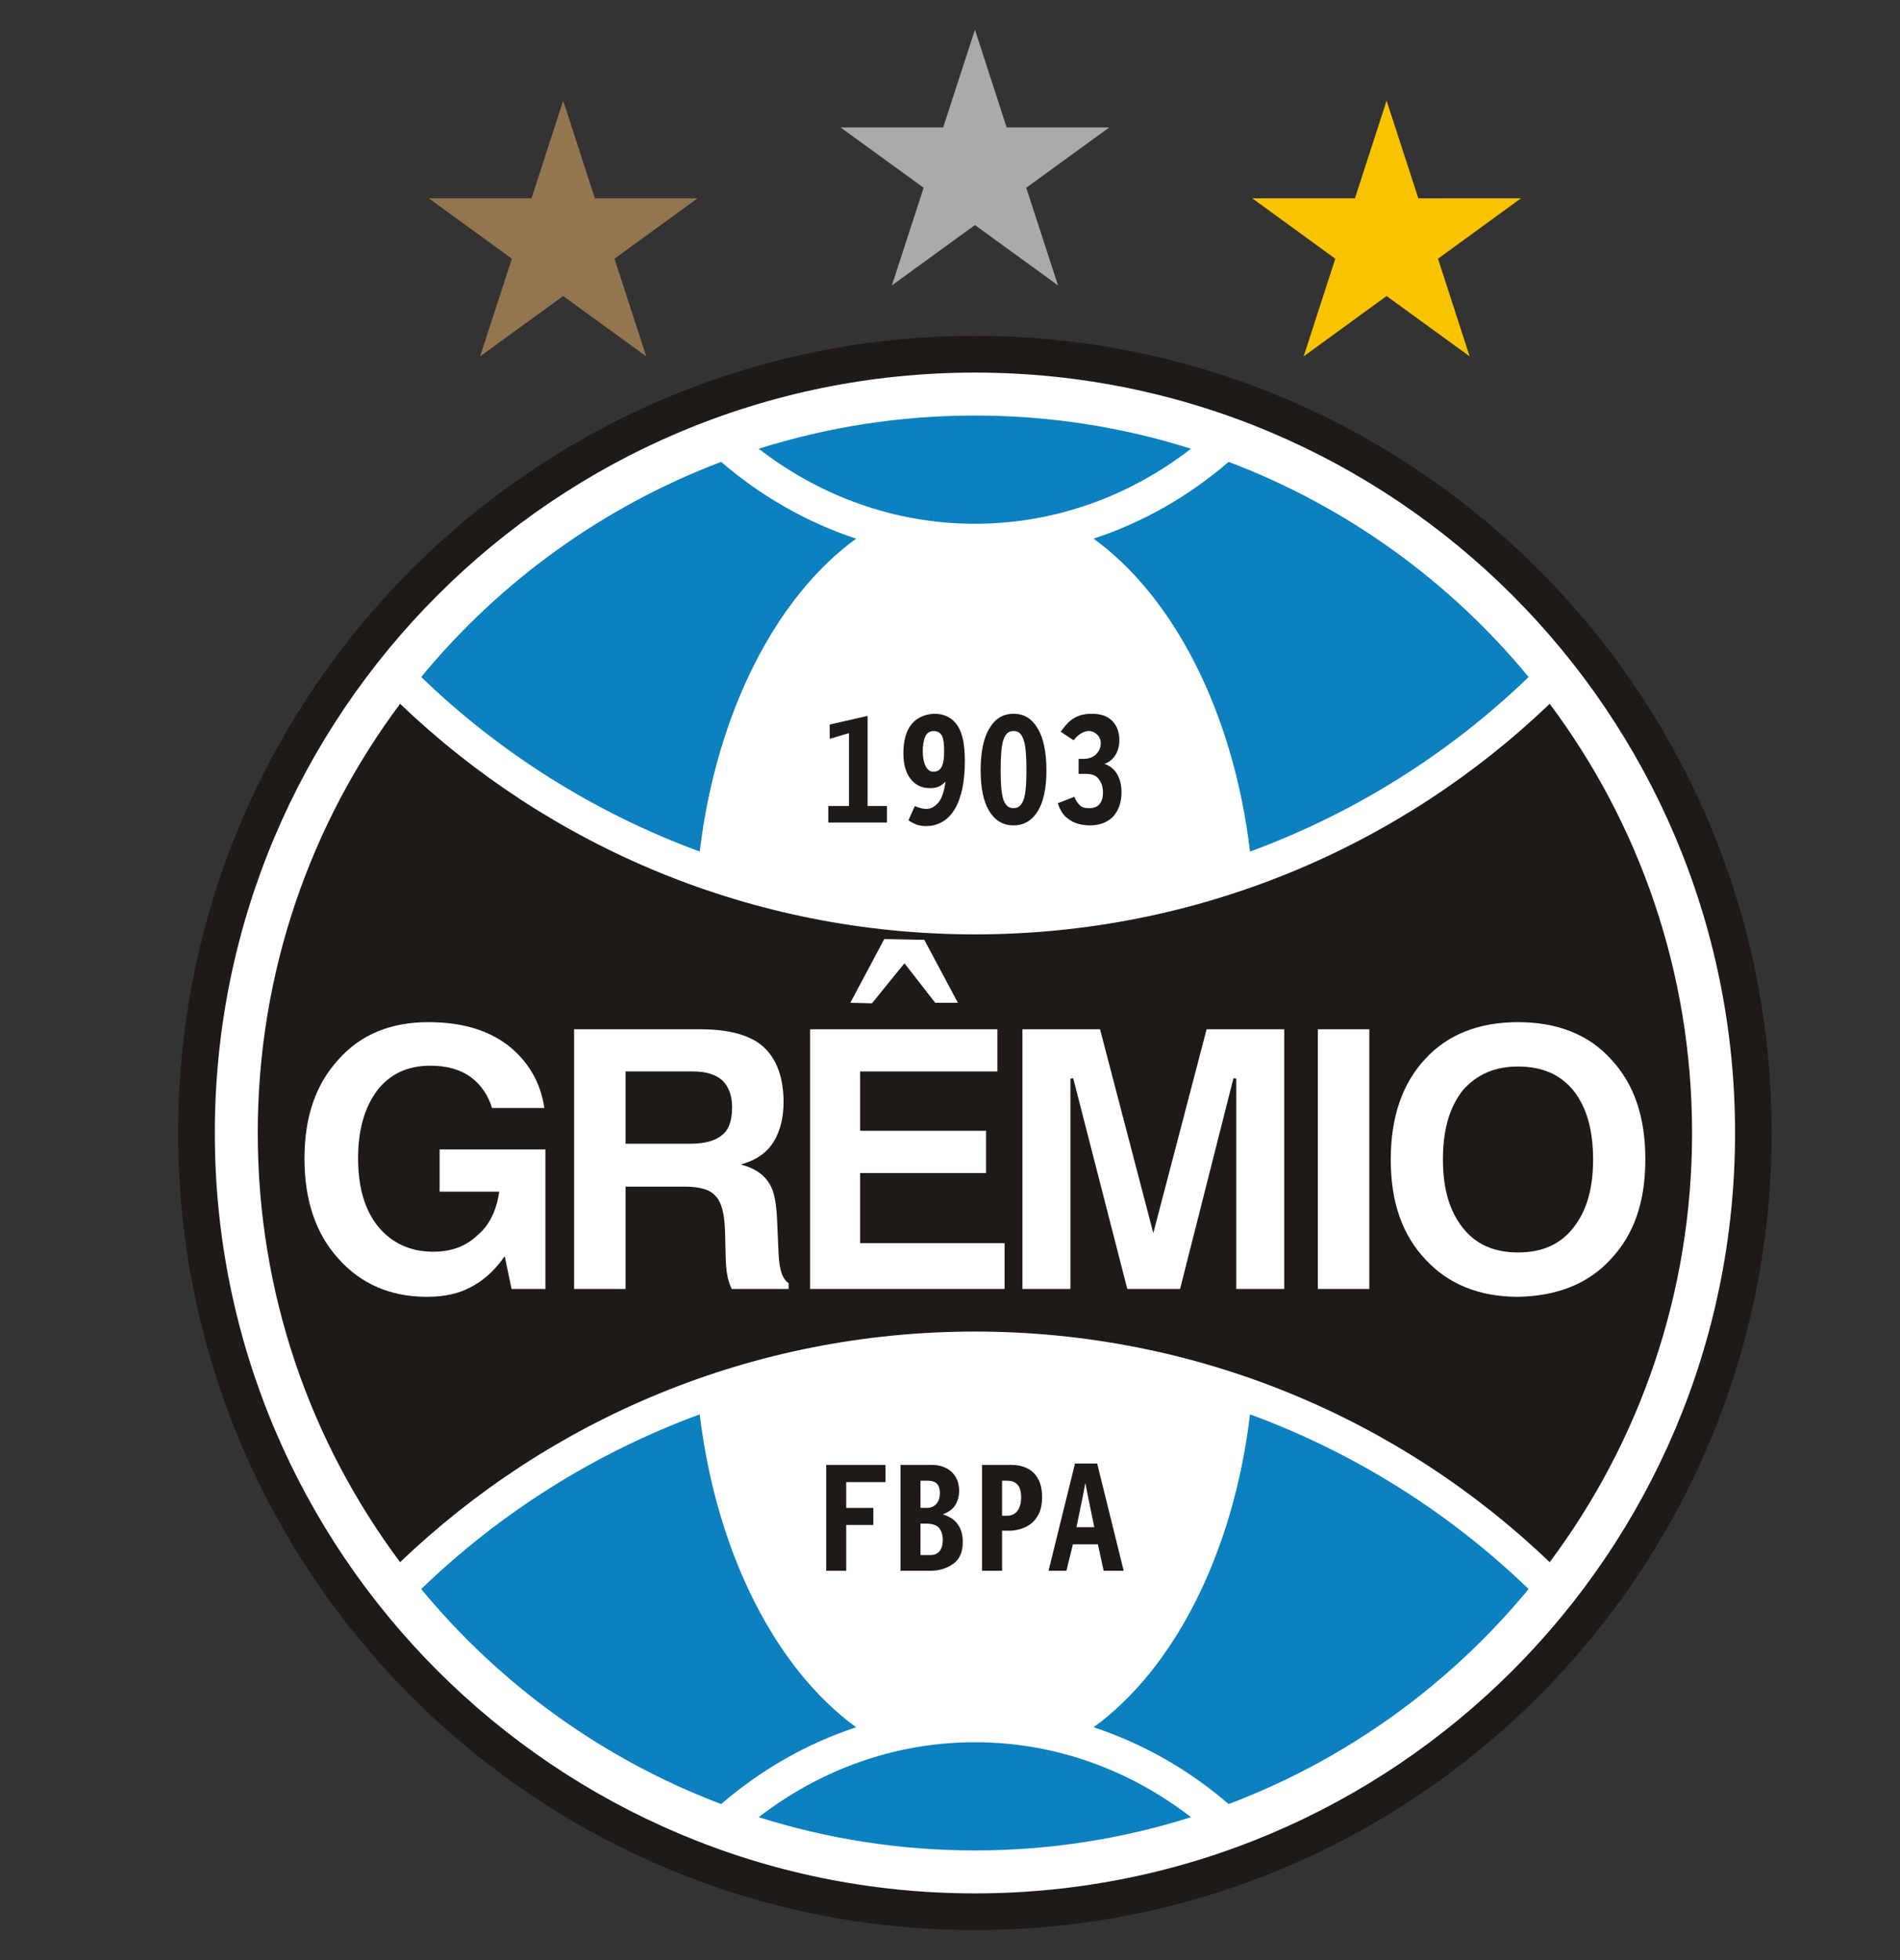 <svg width="32" height="33" viewBox="0 0 32 33" fill="none" xmlns="http://www.w3.org/2000/svg">
<rect x="0" y="0" width="32" height="33" fill="#333333" stroke="none"/>
<g clip-path="url(#clip0_504_119)">
<g clip-path="url(#clip1_504_119)">
<path d="M29.839 19.075C29.839 26.487 23.831 32.495 16.42 32.495C9.008 32.495 3 26.487 3 19.075C3 11.664 9.008 5.655 16.42 5.655C23.831 5.655 29.839 11.664 29.839 19.075Z" fill="#1F1A17"/>
<path d="M29.222 19.075C29.222 26.145 23.49 31.877 16.42 31.877C9.35 31.877 3.618 26.145 3.618 19.075C3.618 12.004 9.35 6.273 16.42 6.273C23.49 6.273 29.222 12.004 29.222 19.075Z" fill="white"/>
<path d="M12.778 30.594C13.928 30.957 15.15 31.154 16.42 31.154C17.688 31.154 18.911 30.957 20.059 30.594C19.032 29.801 17.775 29.332 16.42 29.332C15.062 29.332 13.806 29.801 12.778 30.594Z" fill="#0D80BF"/>
<path d="M20.059 7.555C18.911 7.192 17.688 6.996 16.42 6.996C15.15 6.996 13.928 7.192 12.778 7.555C13.806 8.349 15.062 8.818 16.42 8.818C17.775 8.818 19.032 8.349 20.059 7.555Z" fill="#0D80BF"/>
<path d="M21.053 14.337C22.824 13.686 24.419 12.678 25.745 11.398C24.418 9.787 22.68 8.529 20.693 7.776C20.025 8.351 19.256 8.793 18.418 9.069C19.773 10.051 20.774 11.998 21.053 14.337Z" fill="#0D80BF"/>
<path d="M14.419 9.069C13.583 8.793 12.813 8.351 12.146 7.776C10.159 8.529 8.422 9.787 7.094 11.398C8.419 12.678 10.015 13.686 11.785 14.337C12.066 11.998 13.067 10.051 14.419 9.069Z" fill="#0D80BF"/>
<path d="M11.785 23.812C10.015 24.463 8.419 25.473 7.094 26.753C8.422 28.362 10.159 29.622 12.146 30.373C12.813 29.798 13.583 29.356 14.419 29.08C13.067 28.098 12.066 26.151 11.785 23.812Z" fill="#0D80BF"/>
<path d="M21.053 23.812C20.774 26.151 19.773 28.098 18.418 29.08C19.256 29.356 20.025 29.798 20.693 30.373C22.68 29.622 24.418 28.362 25.745 26.753C24.419 25.473 22.824 24.463 21.053 23.812Z" fill="#0D80BF"/>
<path d="M26.1 26.301C27.606 24.286 28.498 21.784 28.498 19.075C28.498 16.365 27.606 13.864 26.1 11.849C23.595 14.249 20.18 15.731 16.42 15.731C12.658 15.731 9.244 14.249 6.739 11.849C5.233 13.864 4.341 16.365 4.341 19.075C4.341 21.784 5.233 24.286 6.739 26.301C9.244 23.901 12.658 22.418 16.42 22.418C20.18 22.418 23.595 23.901 26.1 26.301Z" fill="#1F1A17"/>
<path d="M18.6 12.861C18.732 12.818 18.852 12.681 18.852 12.463C18.852 12.331 18.816 12.222 18.732 12.137C18.647 12.053 18.539 12.017 18.383 12.017C18.071 12.017 17.96 12.195 17.864 12.319L18.081 12.463C18.176 12.342 18.276 12.307 18.335 12.307C18.442 12.307 18.539 12.396 18.539 12.51C18.539 12.595 18.509 12.651 18.456 12.703C18.411 12.745 18.346 12.776 18.251 12.776H18.166V13.029H18.286C18.383 13.029 18.457 13.051 18.503 13.113C18.54 13.164 18.576 13.223 18.576 13.342C18.576 13.568 18.442 13.606 18.346 13.606C18.283 13.606 18.239 13.6 18.202 13.571C18.156 13.534 18.117 13.474 18.093 13.415L17.817 13.523C17.853 13.643 17.913 13.74 18.01 13.799C18.093 13.86 18.213 13.896 18.359 13.896C18.515 13.896 18.647 13.848 18.744 13.752C18.84 13.643 18.889 13.511 18.889 13.33C18.889 13.198 18.845 12.938 18.6 12.861Z" fill="#1F1A17"/>
<path d="M16.25 12.812C16.25 13.161 16.191 13.438 16.082 13.619C15.998 13.764 15.878 13.858 15.72 13.896C15.682 13.905 15.63 13.908 15.588 13.908C15.49 13.908 15.407 13.882 15.3 13.811L15.408 13.57C15.465 13.597 15.539 13.619 15.6 13.619C15.674 13.619 15.744 13.584 15.805 13.511C15.866 13.438 15.901 13.318 15.925 13.161C15.858 13.216 15.817 13.269 15.661 13.269C15.529 13.269 15.42 13.221 15.336 13.113C15.251 13.005 15.215 12.861 15.215 12.679C15.215 12.463 15.263 12.307 15.348 12.198C15.432 12.09 15.564 12.029 15.72 12.017H15.734C15.913 12.017 16.045 12.09 16.13 12.222C16.215 12.354 16.25 12.547 16.25 12.812ZM15.72 12.993C15.797 12.993 15.841 12.953 15.866 12.896C15.893 12.837 15.901 12.752 15.901 12.644C15.901 12.535 15.893 12.445 15.866 12.39C15.833 12.328 15.781 12.307 15.72 12.307C15.671 12.307 15.615 12.335 15.588 12.39C15.555 12.461 15.541 12.558 15.541 12.644C15.541 12.818 15.591 12.993 15.72 12.993Z" fill="#1F1A17"/>
<path d="M13.974 12.198V12.439L14.299 12.342V13.57H13.95V13.848H14.938V13.57H14.612V12.053L13.974 12.198Z" fill="#1F1A17"/>
<path d="M18.479 24.64H18.105L17.66 26.445H17.961L18.07 26H18.491L18.588 26.445H18.925L18.479 24.64ZM18.13 25.712L18.239 25.181L18.277 24.977H18.282L18.319 25.17L18.43 25.712H18.13V25.712Z" fill="#1F1A17"/>
<path d="M13.915 24.663V26.445H14.252V25.674H14.709V25.387H14.252V24.953H14.914V24.663H13.915V24.663Z" fill="#1F1A17"/>
<path d="M14.893 15.81C14.893 15.81 15.539 15.822 15.567 15.823C15.581 15.847 16.097 16.817 16.133 16.883H15.751L15.233 16.218L14.685 16.892C14.685 16.892 14.385 16.885 14.321 16.883C14.355 16.82 14.893 15.81 14.893 15.81Z" fill="white"/>
<path d="M24.006 21.202C23.614 20.786 23.423 20.235 23.423 19.521C23.423 18.808 23.619 18.238 24.006 17.826C24.382 17.416 24.908 17.209 25.567 17.209C26.226 17.209 26.752 17.416 27.126 17.826C27.52 18.244 27.711 18.798 27.711 19.521C27.711 20.235 27.52 20.786 27.126 21.202C26.755 21.609 26.231 21.821 25.567 21.833C24.914 21.833 24.39 21.62 24.006 21.202ZM24.633 18.361C24.41 18.646 24.302 19.025 24.302 19.521C24.302 20.008 24.41 20.384 24.633 20.667C24.853 20.949 25.159 21.086 25.567 21.086C25.975 21.086 26.281 20.949 26.501 20.667C26.724 20.384 26.831 20.008 26.831 19.521C26.831 19.025 26.724 18.646 26.501 18.361C26.277 18.088 25.973 17.956 25.567 17.956C25.175 17.956 24.869 18.088 24.633 18.361Z" fill="white"/>
<path d="M23.062 17.329V21.701H22.195V17.329H23.062Z" fill="white"/>
<path d="M21.629 17.329V21.701H20.821V18.159L20.774 18.153C20.774 18.153 19.884 21.665 19.875 21.701H18.986C18.977 21.665 18.075 18.153 18.075 18.153L18.028 18.159V21.701H17.22V17.329H18.527C18.536 17.365 19.424 20.761 19.424 20.761C19.424 20.761 20.313 17.365 20.322 17.329H21.629Z" fill="white"/>
<path d="M16.798 17.329V18.039H14.486V19.038H16.607V19.749H14.486V20.93H16.919V21.701H13.643V17.329H16.798Z" fill="white"/>
<path d="M11.8 17.329C12.283 17.329 12.637 17.428 12.856 17.623C13.08 17.823 13.197 18.146 13.197 18.557C13.197 18.811 13.141 19.04 13.032 19.219C12.931 19.387 12.77 19.509 12.551 19.582L12.48 19.605L12.551 19.628C12.737 19.686 12.878 19.791 12.96 19.931C13.037 20.051 13.077 20.248 13.089 20.569L13.113 21.111C13.126 21.384 13.179 21.536 13.282 21.603V21.701H12.323C12.29 21.631 12.274 21.576 12.26 21.52C12.244 21.448 12.226 21.358 12.222 21.171L12.21 20.7C12.198 20.41 12.146 20.229 12.046 20.13C11.959 20.03 11.787 19.978 11.536 19.978H10.536V21.701H9.669V17.329C9.715 17.329 11.8 17.329 11.8 17.329ZM10.56 18.039H10.536V19.256H11.632C11.87 19.256 12.054 19.204 12.165 19.107C12.275 19.02 12.33 18.864 12.33 18.642C12.33 18.449 12.277 18.302 12.167 18.19C12.054 18.091 11.89 18.039 11.68 18.039H10.56Z" fill="white"/>
<path d="M5.7 21.191C5.321 20.776 5.128 20.21 5.128 19.509C5.128 18.805 5.315 18.26 5.7 17.838C6.071 17.419 6.579 17.209 7.211 17.209C7.77 17.209 8.209 17.336 8.558 17.601C8.903 17.874 9.106 18.229 9.168 18.654H8.286C8.229 18.453 8.104 18.266 7.937 18.14C7.762 18.009 7.531 17.942 7.248 17.942C6.864 17.942 6.57 18.08 6.35 18.361V18.363C6.138 18.648 6.031 19.029 6.031 19.497C6.031 19.984 6.139 20.36 6.362 20.643C6.598 20.93 6.911 21.074 7.296 21.074C7.599 21.074 7.841 20.985 8.035 20.802C8.229 20.645 8.353 20.406 8.404 20.091L8.408 20.063H7.404V19.352H9.186V21.701H8.616C8.609 21.665 8.5 21.148 8.5 21.148L8.469 21.193C8.313 21.408 8.126 21.572 7.912 21.679C7.719 21.781 7.476 21.833 7.188 21.833C6.579 21.833 6.078 21.617 5.7 21.191Z" fill="white"/>
<path d="M16.42 0.5L16.954 2.145H18.683L17.284 3.161L17.819 4.805L16.42 3.789L15.021 4.805L15.556 3.161L14.156 2.145H15.885L16.42 0.5Z" fill="#ABAAAA"/>
<path d="M9.485 1.695L10.019 3.339H11.748L10.349 4.356L10.884 6L9.485 4.984L8.086 6L8.621 4.356L7.222 3.339H8.952L9.485 1.695Z" fill="#93754F"/>
<path d="M23.353 1.695L23.888 3.339H25.616L24.219 4.356L24.752 6L23.353 4.984L21.956 6L22.489 4.356L21.091 3.339H22.82L23.353 1.695Z" fill="#F8C300"/>
<path d="M15.878 25.495C15.986 25.53 16.071 25.578 16.13 25.663C16.191 25.747 16.215 25.844 16.215 25.964C16.215 26.12 16.169 26.243 16.059 26.325C15.955 26.402 15.82 26.445 15.68 26.445H15.166V24.663H15.696C15.955 24.663 16.154 24.821 16.154 25.097C16.154 25.193 16.13 25.278 16.082 25.349C16.037 25.419 15.962 25.465 15.878 25.495ZM15.612 24.929H15.503V25.387H15.612C15.751 25.387 15.829 25.279 15.829 25.146C15.829 24.972 15.751 24.929 15.612 24.929ZM15.878 25.928C15.878 25.814 15.843 25.749 15.799 25.707C15.751 25.664 15.661 25.651 15.6 25.651H15.503V26.181H15.68C15.766 26.181 15.878 26.127 15.878 25.928Z" fill="#1F1A17"/>
<path d="M16.54 24.663V26.445H16.877V25.771H17.033C17.178 25.759 17.299 25.712 17.395 25.627C17.504 25.519 17.551 25.387 17.551 25.205C17.551 25.024 17.504 24.892 17.407 24.795C17.323 24.711 17.19 24.663 17.033 24.663H16.54ZM17.198 25.205C17.198 25.412 17.104 25.519 16.962 25.519H16.877V24.929H16.962C17.085 24.929 17.198 24.984 17.198 25.205Z" fill="#1F1A17"/>
<path d="M16.66 12.27C16.564 12.427 16.516 12.668 16.516 12.969C16.516 13.269 16.564 13.498 16.66 13.655C16.757 13.811 16.889 13.896 17.07 13.896C17.251 13.896 17.383 13.811 17.48 13.655C17.575 13.498 17.624 13.269 17.624 12.969C17.624 12.668 17.575 12.427 17.48 12.27C17.383 12.102 17.251 12.017 17.07 12.017C16.889 12.017 16.757 12.102 16.66 12.27ZM17.287 12.969C17.287 13.192 17.275 13.371 17.238 13.468C17.202 13.56 17.153 13.606 17.07 13.606C16.985 13.606 16.936 13.56 16.901 13.468C16.865 13.371 16.853 13.192 16.853 12.969C16.853 12.736 16.865 12.55 16.901 12.451C16.936 12.354 16.985 12.307 17.07 12.307C17.155 12.307 17.204 12.354 17.238 12.451C17.275 12.55 17.287 12.736 17.287 12.969Z" fill="#1F1A17"/>
</g>
</g>
<defs>
<clipPath id="clip0_504_119">
<rect width="32" height="32" fill="white" transform="translate(0 0.5)"/>
</clipPath>
<clipPath id="clip1_504_119">
<rect width="26.844" height="32" fill="white" transform="translate(3 0.5)"/>
</clipPath>
</defs>
</svg>
